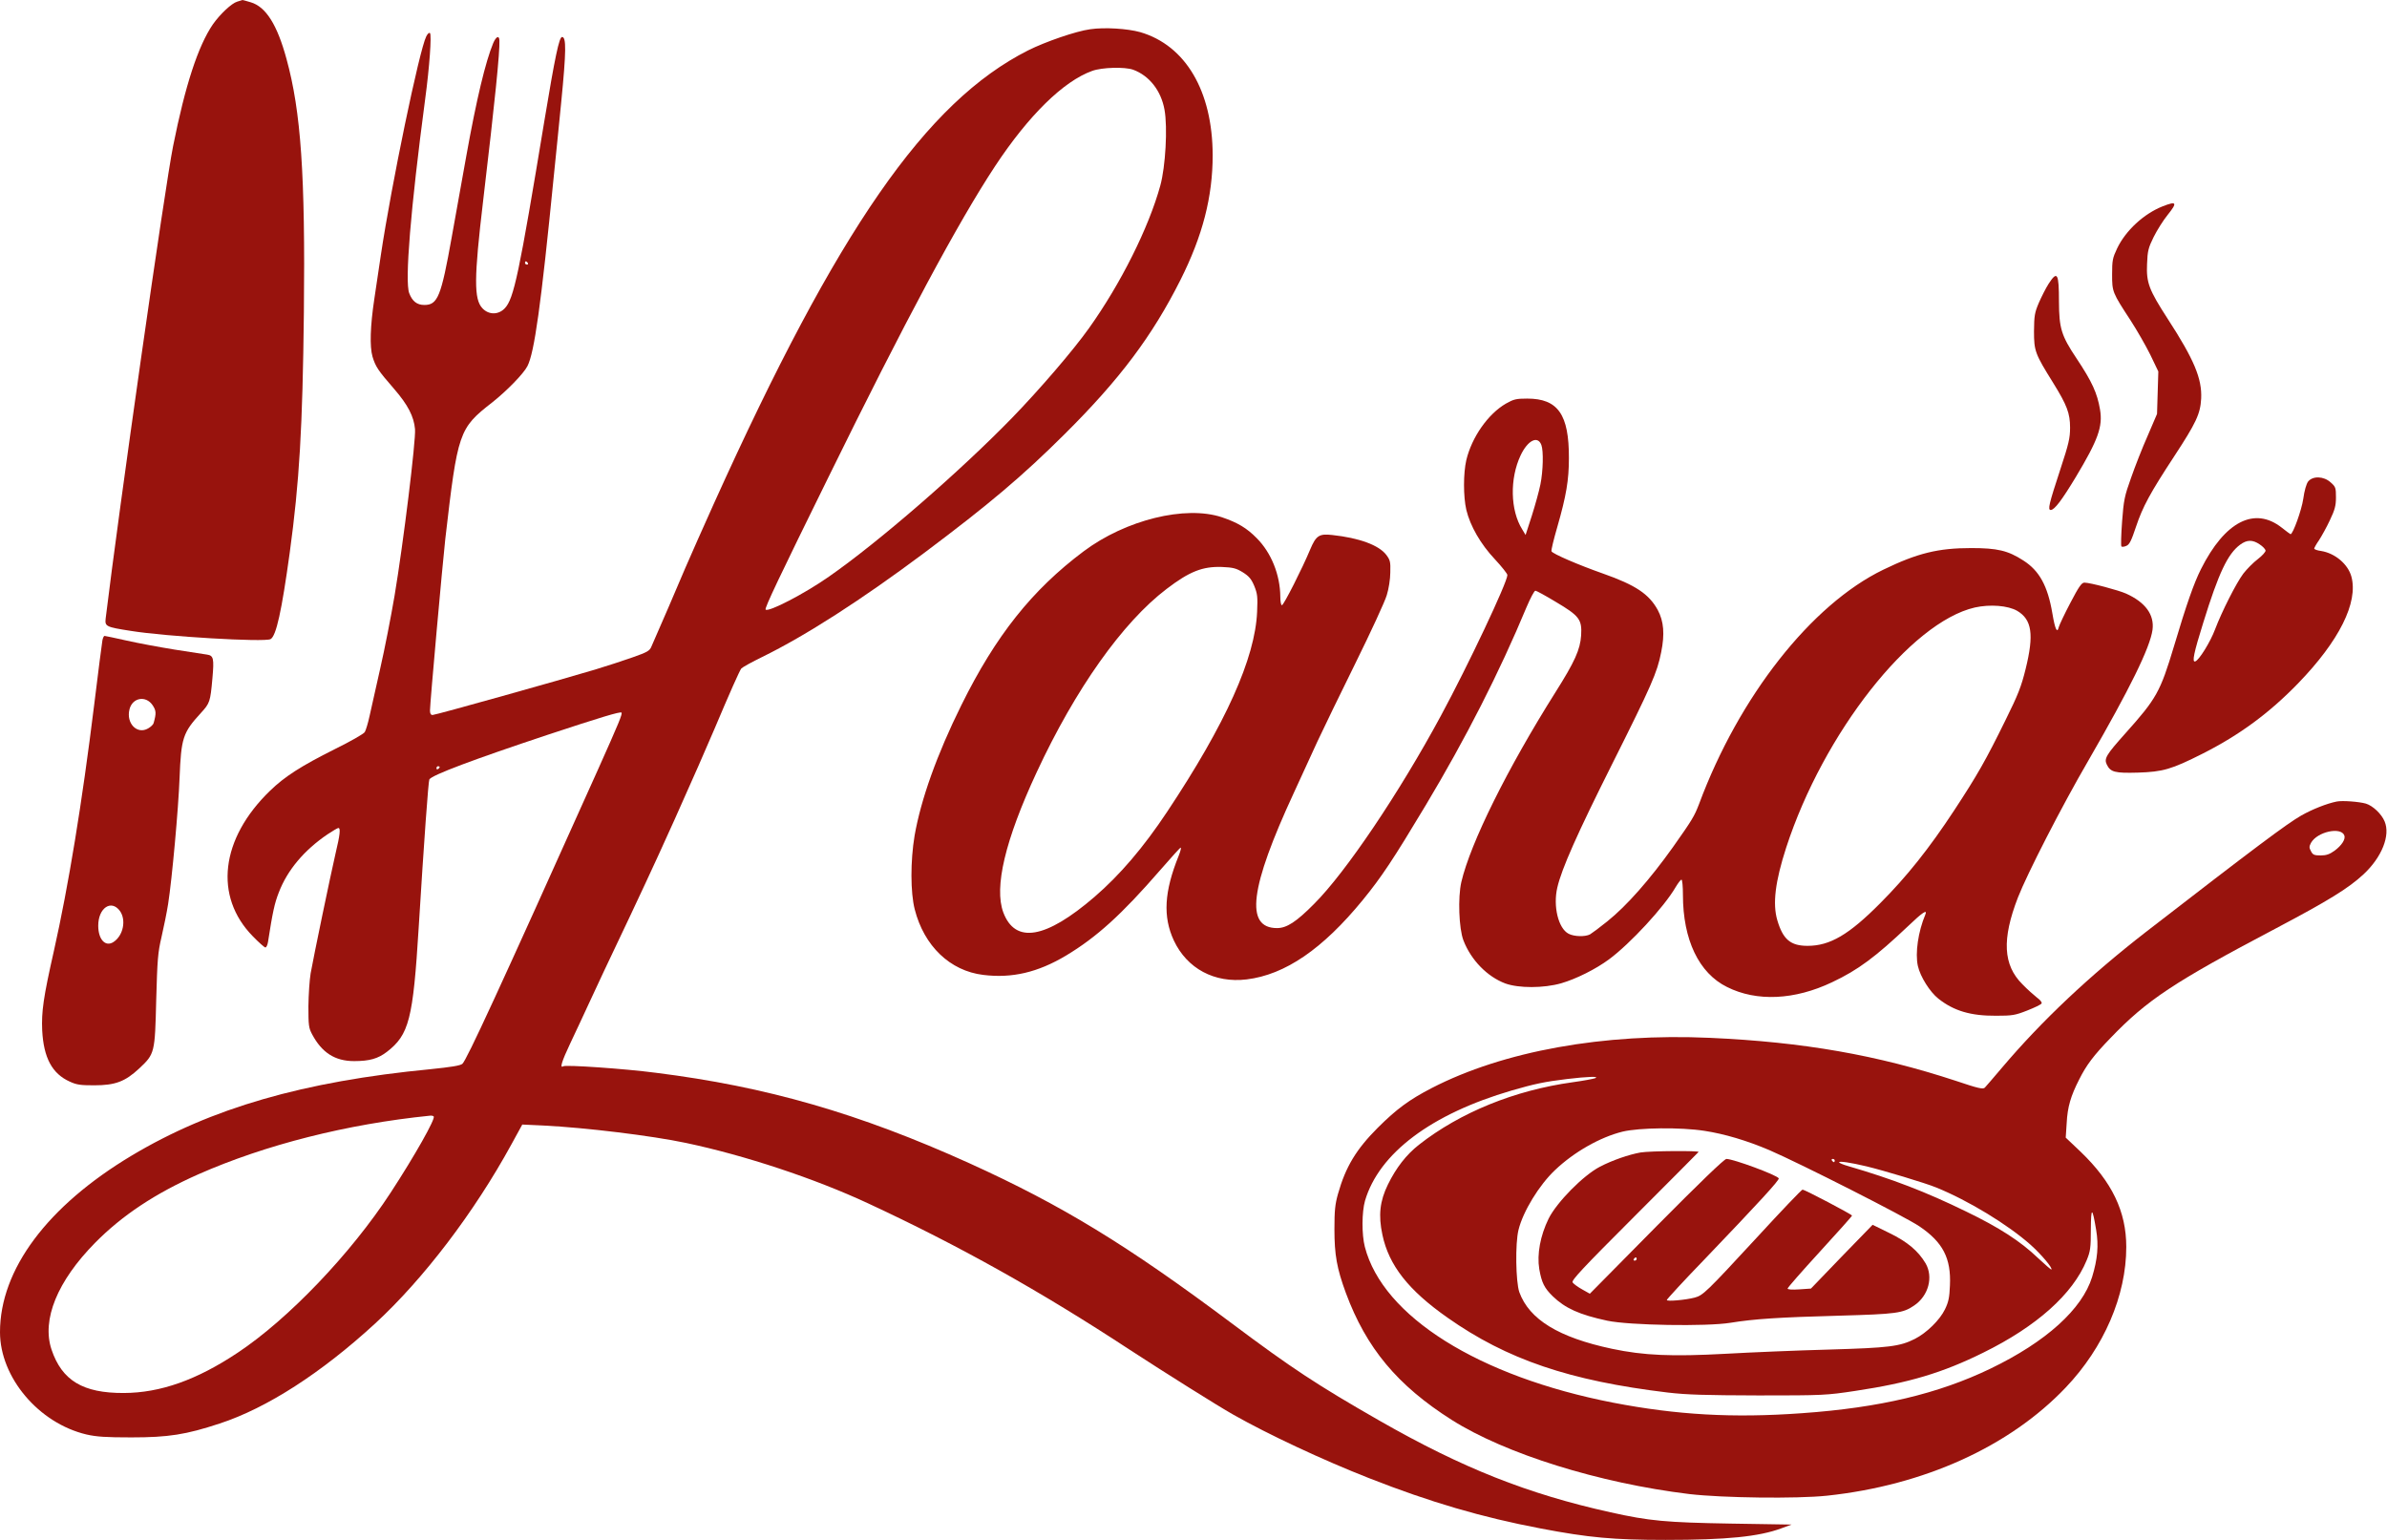 <?xml version="1.0" encoding="UTF-8"?>
<svg width="155px" height="100px" viewBox="0 0 155 100" version="1.1" xmlns="http://www.w3.org/2000/svg" xmlns:xlink="http://www.w3.org/1999/xlink">
    <title>logo_themed</title>
    <g id="Page-1" stroke="none" stroke-width="1" fill="none" fill-rule="evenodd">
        <g id="logo_themed" transform="translate(77.482, 50) scale(-1, 1) rotate(-180) translate(-77.482, -50) translate(-0, -0)" fill="#98130D" fill-rule="nonzero">
            <path d="M15.404,99.894 C15.038,99.789 14.274,99.066 13.814,98.406 C12.863,97.001 12.037,94.495 11.242,90.522 C10.708,87.88 7.707,66.809 6.86,59.827 C6.808,59.324 6.871,59.282 8.491,59.031 C10.75,58.664 17.182,58.286 17.569,58.496 C17.935,58.695 18.29,60.31 18.813,64.105 C19.44,68.696 19.65,72.208 19.733,79.735 C19.827,88.635 19.545,92.755 18.604,96.173 C17.997,98.406 17.265,99.559 16.282,99.852 C15.989,99.936 15.749,100.009 15.749,99.999 C15.738,99.999 15.592,99.947 15.404,99.894 Z" id="Path"></path>
            <path d="M70.797,98.102 C69.866,97.976 67.89,97.294 66.76,96.728 C60.141,93.384 54.4,85.113 46.358,67.302 C45.668,65.771 44.831,63.884 44.497,63.109 C43.995,61.924 42.834,59.209 42.3,58.014 C42.185,57.731 42.029,57.647 41.077,57.312 C40.491,57.102 39.383,56.745 38.63,56.515 C36.507,55.875 28.287,53.569 28.089,53.569 C27.974,53.569 27.921,53.663 27.921,53.863 C27.921,54.324 28.737,63.402 28.915,64.996 C29.72,71.957 29.793,72.177 31.958,73.864 C32.899,74.609 33.997,75.73 34.248,76.223 C34.698,77.093 35.127,80.133 35.963,88.583 C36.089,89.767 36.298,91.927 36.444,93.374 C36.768,96.676 36.779,97.598 36.497,97.598 C36.308,97.598 36.036,96.288 35.357,92.2 C33.704,82.199 33.37,80.595 32.774,79.976 C32.366,79.546 31.738,79.546 31.331,79.976 C30.766,80.563 30.776,81.936 31.372,86.958 C32.146,93.499 32.46,96.613 32.429,97.368 C32.418,97.724 32.219,97.64 32.031,97.21 C31.529,96.005 30.944,93.573 30.274,89.841 C30.013,88.373 29.584,86.014 29.333,84.599 C28.643,80.731 28.423,80.196 27.555,80.196 C27.074,80.196 26.771,80.437 26.572,80.962 C26.28,81.737 26.656,86.371 27.608,93.562 C27.89,95.648 28.036,97.735 27.921,97.85 C27.869,97.902 27.765,97.808 27.681,97.64 C27.231,96.76 25.412,87.985 24.732,83.446 C24.585,82.44 24.387,81.14 24.303,80.563 C24.042,78.823 24,77.502 24.188,76.842 C24.387,76.192 24.533,75.961 25.6,74.735 C26.489,73.707 26.876,72.952 26.949,72.135 C27.012,71.401 26.196,64.755 25.621,61.316 C25.391,59.964 24.972,57.815 24.68,56.546 C24.397,55.288 24.084,53.894 23.989,53.464 C23.895,53.034 23.759,52.584 23.686,52.458 C23.613,52.342 22.735,51.839 21.731,51.347 C19.555,50.256 18.489,49.575 17.537,48.652 C14.316,45.539 13.877,41.786 16.418,39.197 C16.805,38.798 17.171,38.473 17.234,38.473 C17.297,38.473 17.37,38.63 17.401,38.819 C17.704,40.769 17.83,41.346 18.102,42.038 C18.656,43.495 19.754,44.795 21.27,45.822 C21.605,46.042 21.919,46.231 21.971,46.231 C22.128,46.231 22.076,45.78 21.793,44.595 C21.469,43.191 20.361,37.865 20.172,36.796 C20.099,36.366 20.037,35.402 20.026,34.647 C20.026,33.42 20.047,33.242 20.267,32.833 C20.904,31.638 21.752,31.093 22.996,31.093 C23.989,31.093 24.544,31.25 25.119,31.691 C26.562,32.802 26.823,33.808 27.189,39.784 C27.535,45.403 27.817,49.292 27.88,49.386 C28.047,49.669 30.766,50.686 35.555,52.28 C39.006,53.422 40.272,53.8 40.355,53.726 C40.429,53.642 40.219,53.129 38.797,49.952 C32.397,35.695 30.295,31.146 30.023,30.915 C29.887,30.8 29.291,30.705 27.963,30.569 C19.691,29.772 13.71,28.042 8.554,24.96 C3.074,21.679 0,17.559 0,13.492 C0,10.557 2.51,7.579 5.616,6.846 C6.264,6.699 6.86,6.657 8.523,6.657 C10.928,6.657 12.078,6.835 14.264,7.558 C17.338,8.565 20.863,10.84 24.366,14.058 C27.503,16.951 30.787,21.26 33.202,25.673 L33.914,26.973 L35.283,26.91 C38.023,26.774 42.321,26.25 44.549,25.778 C48.366,24.971 52.873,23.482 56.366,21.857 C62.232,19.132 67.545,16.165 73.359,12.349 C75.628,10.871 79.027,8.732 80.083,8.135 C82.353,6.846 85.898,5.189 88.888,4.015 C92.883,2.443 96.23,1.468 100.036,0.744 C103.163,0.147 104.773,0 108.151,0 C112.114,0 114.216,0.21 115.68,0.755 L116.339,0.996 L112.418,1.059 C108.172,1.132 107.116,1.227 104.575,1.793 C99.189,2.988 94.964,4.665 89.589,7.737 C85.521,10.064 83.858,11.165 80.021,14.037 C73.171,19.163 68.957,21.732 62.954,24.457 C55.791,27.697 49.778,29.437 42.562,30.338 C40.554,30.6 36.748,30.862 36.58,30.758 C36.329,30.6 36.476,31.072 37.03,32.246 C37.385,32.991 37.94,34.186 38.274,34.909 C38.912,36.293 39.289,37.089 40.941,40.57 C41.506,41.754 42.321,43.526 42.771,44.501 C43.514,46.115 43.942,47.08 45.354,50.267 C45.605,50.843 46.076,51.934 46.4,52.678 C47.372,54.984 48.021,56.441 48.136,56.588 C48.198,56.662 48.815,57.008 49.506,57.343 C52.308,58.716 55.947,61.054 59.984,64.073 C64.251,67.271 66.405,69.095 69.134,71.81 C72.721,75.374 74.823,78.184 76.653,81.821 C78.096,84.694 78.745,87.22 78.745,89.925 C78.734,94.086 76.988,97.053 74.039,97.913 C73.213,98.143 71.728,98.238 70.797,98.102 Z M73.589,95.47 C74.635,95.082 75.398,94.107 75.618,92.87 C75.827,91.717 75.681,89.17 75.346,87.954 C74.593,85.207 72.763,81.559 70.713,78.687 C69.668,77.219 67.503,74.703 65.704,72.848 C62.337,69.388 57.077,64.817 53.825,62.553 C52.256,61.452 49.893,60.226 49.715,60.415 C49.631,60.488 50.614,62.553 53.804,69.032 C58.75,79.106 62.211,85.564 64.617,89.212 C66.792,92.504 69.051,94.726 70.923,95.397 C71.56,95.628 73.045,95.669 73.589,95.47 Z M34.274,82.922 C34.311,82.869 34.286,82.817 34.225,82.817 C34.152,82.817 34.091,82.869 34.091,82.922 C34.091,82.985 34.116,83.027 34.14,83.027 C34.177,83.027 34.238,82.985 34.274,82.922 Z M28.549,50.194 C28.549,50.157 28.507,50.096 28.444,50.06 C28.392,50.023 28.34,50.047 28.34,50.108 C28.34,50.181 28.392,50.242 28.444,50.242 C28.507,50.242 28.549,50.218 28.549,50.194 Z M28.162,27.497 C28.298,27.372 26.928,24.939 25.359,22.539 C22.787,18.597 18.729,14.341 15.425,12.15 C12.779,10.389 10.416,9.55 8.042,9.54 C5.386,9.529 4.026,10.347 3.346,12.36 C2.698,14.299 3.723,16.805 6.17,19.289 C7.937,21.082 10.091,22.507 12.884,23.744 C17.234,25.663 22.536,27.005 27.932,27.55 C28.026,27.56 28.131,27.539 28.162,27.497 Z" id="Shape"></path>
            <path d="M140.433,86.602 C139.21,86.119 138.028,85.029 137.474,83.865 C137.181,83.247 137.15,83.09 137.15,82.188 C137.15,81.045 137.16,81.014 138.352,79.19 C138.76,78.561 139.335,77.555 139.628,76.967 L140.151,75.877 L140.109,74.504 L140.067,73.12 L139.461,71.705 C139.116,70.929 138.635,69.703 138.384,68.979 C137.955,67.784 137.903,67.533 137.798,66.128 C137.735,65.279 137.714,64.545 137.756,64.513 C137.798,64.472 137.944,64.492 138.08,64.555 C138.279,64.639 138.405,64.901 138.708,65.813 C139.137,67.092 139.618,67.983 141.165,70.342 C142.608,72.544 142.88,73.12 142.933,74.116 C142.995,75.405 142.483,76.642 140.747,79.316 C139.534,81.192 139.367,81.653 139.419,82.859 C139.45,83.708 139.503,83.907 139.848,84.61 C140.067,85.05 140.475,85.7 140.757,86.046 C141.406,86.853 141.343,86.958 140.433,86.602 Z" id="Path"></path>
            <path d="M133.019,81.559 C132.841,81.276 132.559,80.72 132.391,80.333 C132.12,79.693 132.088,79.504 132.078,78.488 C132.078,77.198 132.151,77.02 133.312,75.154 C134.222,73.686 134.42,73.162 134.42,72.229 C134.42,71.548 134.337,71.191 133.782,69.503 C133.05,67.271 132.956,66.883 133.165,66.883 C133.406,66.883 133.887,67.522 134.786,69.011 C136.24,71.432 136.554,72.302 136.365,73.403 C136.188,74.462 135.853,75.206 134.839,76.726 C133.845,78.215 133.709,78.687 133.699,80.406 C133.699,82.272 133.594,82.45 133.019,81.559 Z" id="Path"></path>
            <path d="M97.788,73.791 C96.627,73.12 95.571,71.611 95.215,70.122 C95.017,69.262 95.017,67.753 95.215,66.893 C95.466,65.845 96.146,64.66 97.077,63.675 C97.516,63.203 97.882,62.742 97.882,62.658 C97.882,62.186 95.32,56.766 93.563,53.517 C90.865,48.516 87.383,43.348 85.333,41.304 C84.183,40.14 83.555,39.731 82.928,39.731 C80.826,39.731 81.15,42.331 84.026,48.537 C84.486,49.543 85.176,51.032 85.542,51.839 C85.919,52.647 87.037,54.953 88.031,56.966 C89.024,58.978 89.934,60.949 90.049,61.348 C90.175,61.746 90.279,62.396 90.279,62.826 C90.3,63.518 90.269,63.633 90.018,63.968 C89.537,64.597 88.271,65.069 86.504,65.258 C85.657,65.352 85.458,65.226 85.071,64.304 C84.57,63.098 83.356,60.698 83.241,60.698 C83.179,60.698 83.137,60.949 83.137,61.253 C83.126,62.668 82.551,64.105 81.61,65.048 C80.962,65.709 80.366,66.065 79.341,66.411 C76.977,67.197 73.098,66.243 70.368,64.199 C67.022,61.693 64.659,58.727 62.421,54.198 C60.842,51.011 59.796,48.076 59.388,45.728 C59.116,44.092 59.116,42.048 59.398,40.947 C60.005,38.568 61.689,36.953 63.843,36.691 C65.704,36.46 67.388,36.848 69.228,37.949 C71.215,39.144 72.826,40.601 75.346,43.505 C76.026,44.281 76.611,44.941 76.664,44.952 C76.716,44.973 76.664,44.742 76.538,44.428 C75.597,42.1 75.503,40.476 76.224,38.924 C77.082,37.1 78.86,36.146 80.951,36.398 C83.451,36.702 85.887,38.368 88.502,41.566 C89.715,43.054 90.468,44.187 92.58,47.709 C95.173,52.038 97.369,56.347 99.126,60.572 C99.377,61.159 99.628,61.641 99.701,61.641 C99.764,61.641 100.36,61.316 101.019,60.918 C102.556,60.006 102.734,59.775 102.671,58.737 C102.609,57.815 102.264,57.039 100.998,55.037 C97.882,50.089 95.487,45.266 94.891,42.719 C94.661,41.713 94.734,39.7 95.027,38.935 C95.518,37.656 96.575,36.576 97.746,36.136 C98.614,35.821 100.235,35.821 101.375,36.146 C102.347,36.429 103.613,37.058 104.491,37.708 C105.861,38.725 108.057,41.094 108.81,42.394 C108.967,42.656 109.134,42.876 109.186,42.876 C109.239,42.876 109.281,42.436 109.281,41.891 C109.281,38.976 110.316,36.806 112.146,35.905 C114.07,34.94 116.538,35.056 118.975,36.219 C120.648,37.006 121.798,37.865 123.9,39.857 C124.841,40.759 125.176,40.979 125.019,40.601 C124.559,39.511 124.35,38.096 124.538,37.268 C124.695,36.576 125.312,35.59 125.866,35.15 C126.87,34.353 127.968,34.028 129.62,34.039 C130.666,34.039 130.854,34.07 131.628,34.374 C132.109,34.563 132.527,34.762 132.569,34.836 C132.611,34.898 132.486,35.066 132.276,35.213 C132.078,35.37 131.649,35.748 131.325,36.083 C130.07,37.331 129.986,39.008 131.032,41.713 C131.628,43.243 133.876,47.636 135.591,50.581 C138.31,55.288 139.618,57.951 139.774,59.104 C139.9,60.079 139.314,60.886 138.059,61.452 C137.568,61.673 135.717,62.165 135.351,62.165 C135.173,62.165 134.995,61.914 134.441,60.855 C134.065,60.142 133.73,59.429 133.688,59.282 C133.584,58.842 133.448,59.115 133.27,60.173 C132.967,61.956 132.423,62.941 131.388,63.601 C130.384,64.251 129.693,64.409 127.999,64.409 C125.866,64.409 124.517,64.084 122.29,63.004 C117.615,60.74 112.92,54.764 110.326,47.782 C110.023,46.996 109.897,46.776 108.622,44.973 C107.126,42.876 105.631,41.178 104.376,40.172 C103.884,39.773 103.372,39.396 103.247,39.322 C102.922,39.155 102.211,39.176 101.856,39.364 C101.186,39.71 100.841,41.157 101.124,42.363 C101.406,43.589 102.42,45.864 104.679,50.372 C107.252,55.508 107.607,56.316 107.869,57.647 C108.109,58.821 108.036,59.66 107.649,60.383 C107.084,61.421 106.206,62.008 104.094,62.752 C102.483,63.318 100.81,64.042 100.747,64.199 C100.716,64.272 100.894,64.985 101.124,65.782 C101.709,67.816 101.877,68.833 101.877,70.248 C101.887,73.089 101.166,74.116 99.168,74.116 C98.447,74.116 98.29,74.074 97.788,73.791 Z M100.088,71.107 C100.235,70.719 100.203,69.409 100.026,68.539 C99.942,68.12 99.691,67.208 99.471,66.516 L99.064,65.258 L98.844,65.625 C98.07,66.862 98.028,68.916 98.739,70.426 C99.2,71.401 99.848,71.736 100.088,71.107 Z M80.7,62.836 C81.098,62.585 81.254,62.406 81.443,61.956 C81.652,61.442 81.673,61.253 81.631,60.278 C81.505,57.259 79.592,53.003 75.785,47.279 C74.238,44.952 72.721,43.18 71.069,41.754 C67.9,39.029 65.924,38.693 65.15,40.748 C64.543,42.383 65.265,45.434 67.315,49.847 C69.835,55.267 72.899,59.586 75.754,61.756 C77.239,62.889 78.086,63.224 79.341,63.182 C80.073,63.151 80.271,63.098 80.7,62.836 Z M130.99,60.331 C131.942,59.765 132.088,58.8 131.534,56.557 C131.252,55.414 131.042,54.879 130.237,53.255 C128.941,50.613 128.386,49.648 126.901,47.384 C125.27,44.899 123.806,43.065 122.091,41.346 C120.062,39.301 118.828,38.578 117.375,38.578 C116.266,38.578 115.775,38.997 115.409,40.245 C115.095,41.314 115.273,42.75 115.984,44.952 C118.399,52.384 124.067,59.597 128.24,60.551 C129.233,60.771 130.394,60.677 130.99,60.331 Z" id="Shape"></path>
            <path d="M149.876,68.728 C149.761,68.57 149.636,68.141 149.563,67.606 C149.458,66.883 148.893,65.31 148.737,65.31 C148.716,65.31 148.465,65.499 148.172,65.73 C146.404,67.124 144.48,66.149 142.922,63.046 C142.462,62.134 141.981,60.76 141.165,58.024 C140.276,55.068 140.036,54.638 138.018,52.384 C136.763,50.98 136.616,50.739 136.805,50.351 C137.045,49.858 137.327,49.785 138.823,49.827 C140.454,49.879 140.998,50.036 143.016,51.053 C145.442,52.28 147.356,53.695 149.228,55.624 C151.905,58.391 153.139,60.876 152.689,62.553 C152.47,63.36 151.633,64.073 150.723,64.22 C150.472,64.251 150.274,64.325 150.274,64.377 C150.274,64.419 150.41,64.671 150.587,64.922 C150.755,65.184 151.079,65.761 151.288,66.212 C151.612,66.893 151.686,67.155 151.686,67.7 C151.686,68.319 151.665,68.392 151.34,68.675 C150.891,69.084 150.18,69.105 149.876,68.728 Z M146.729,64.65 C146.927,64.524 147.095,64.346 147.116,64.251 C147.126,64.168 146.906,63.916 146.603,63.685 C146.31,63.465 145.892,63.035 145.672,62.752 C145.212,62.144 144.271,60.278 143.842,59.146 C143.539,58.328 142.797,57.123 142.546,57.049 C142.326,56.976 142.452,57.595 143.069,59.565 C144.072,62.805 144.658,64.031 145.463,64.629 C145.903,64.954 146.269,64.964 146.729,64.65 Z" id="Shape"></path>
            <path d="M6.651,58.423 C6.62,58.255 6.379,56.389 6.118,54.25 C5.323,47.803 4.444,42.457 3.503,38.264 C2.813,35.213 2.688,34.311 2.74,33.085 C2.834,31.303 3.388,30.275 4.528,29.762 C4.978,29.552 5.239,29.521 6.118,29.521 C7.488,29.521 8.125,29.762 9.046,30.621 C10.05,31.565 10.06,31.617 10.144,35.066 C10.217,37.687 10.248,38.127 10.489,39.155 C10.635,39.794 10.834,40.759 10.918,41.304 C11.169,42.908 11.587,47.489 11.66,49.481 C11.765,52.08 11.869,52.416 13.04,53.695 C13.626,54.334 13.657,54.418 13.793,55.949 C13.908,57.238 13.867,57.427 13.448,57.49 C13.271,57.521 12.329,57.668 11.346,57.815 C10.374,57.972 8.962,58.234 8.22,58.402 C7.467,58.569 6.829,58.706 6.787,58.706 C6.745,58.706 6.682,58.58 6.651,58.423 Z M9.914,54.198 C10.144,53.852 10.154,53.674 9.976,53.045 C9.956,52.951 9.788,52.793 9.621,52.699 C8.91,52.28 8.178,53.024 8.408,53.936 C8.596,54.701 9.474,54.858 9.914,54.198 Z M7.78,40.853 C8.209,40.266 8.01,39.249 7.373,38.83 C6.85,38.484 6.379,38.987 6.379,39.888 C6.379,41.031 7.216,41.608 7.78,40.853 Z" id="Shape"></path>
            <path d="M151.738,47.95 C151.1,47.824 150.148,47.447 149.427,47.038 C148.496,46.503 146.488,45.004 139.346,39.48 C135.686,36.639 132.59,33.724 129.997,30.663 C129.463,30.034 128.961,29.447 128.888,29.374 C128.773,29.248 128.459,29.321 126.995,29.814 C121.882,31.491 117.113,32.33 111.048,32.603 C104.135,32.917 97.62,31.743 92.967,29.342 C91.513,28.588 90.698,27.99 89.474,26.774 C88.062,25.359 87.383,24.237 86.881,22.465 C86.692,21.795 86.651,21.375 86.651,20.18 C86.651,18.513 86.807,17.633 87.393,16.039 C88.721,12.454 90.739,10.032 94.274,7.789 C97.756,5.588 103.832,3.69 109.699,2.977 C111.853,2.726 116.674,2.663 118.64,2.872 C124.935,3.543 130.488,6.059 134.138,9.896 C136.616,12.496 138.07,15.861 138.07,19.027 C138.07,21.333 137.139,23.252 135.11,25.202 L134.138,26.124 L134.201,27.078 C134.253,28.105 134.462,28.829 135.016,29.908 C135.476,30.831 135.957,31.47 137.045,32.592 C139.419,35.066 141.155,36.219 147.764,39.7 C151.194,41.513 152.491,42.31 153.474,43.222 C154.666,44.333 155.231,45.749 154.844,46.661 C154.645,47.143 154.08,47.677 153.631,47.814 C153.191,47.94 152.114,48.023 151.738,47.95 Z M152.229,45.749 C152.323,45.507 152.062,45.099 151.591,44.753 C151.267,44.522 151.058,44.449 150.692,44.449 C150.274,44.449 150.18,44.491 150.065,44.721 C149.939,44.952 149.939,45.025 150.065,45.266 C150.472,45.99 152.01,46.325 152.229,45.749 Z M103.581,29.982 C103.466,29.94 102.807,29.814 102.117,29.72 C98.342,29.196 94.818,27.759 92.141,25.663 C91.315,25.013 90.656,24.164 90.122,23.073 C89.6,22.004 89.495,21.082 89.767,19.813 C90.185,17.832 91.451,16.217 93.992,14.435 C97.861,11.71 101.929,10.336 108.287,9.571 C109.552,9.424 110.703,9.393 114.196,9.382 C118.42,9.382 118.588,9.393 120.47,9.676 C123.963,10.2 126.138,10.85 128.784,12.16 C132.256,13.869 134.598,15.966 135.497,18.157 C135.738,18.744 135.769,18.964 135.769,20.17 C135.78,21.648 135.863,21.637 136.114,20.128 C136.282,19.121 136.208,18.241 135.853,17.077 C135.205,14.98 132.862,12.863 129.254,11.123 C125.856,9.487 122.06,8.586 117.019,8.229 C112.533,7.904 108.883,8.114 104.752,8.911 C96.02,10.609 89.798,14.509 88.627,19.027 C88.418,19.834 88.428,21.291 88.637,22.025 C89.547,25.107 92.925,27.655 98.164,29.185 C99.649,29.615 100.287,29.751 101.751,29.929 C103.069,30.087 103.895,30.118 103.581,29.982 Z M110.682,26.564 C111.979,26.365 113.432,25.935 114.907,25.306 C116.873,24.457 123.722,20.987 124.643,20.358 C126.159,19.331 126.703,18.293 126.619,16.521 C126.588,15.735 126.525,15.442 126.295,14.97 C125.96,14.278 125.103,13.439 124.339,13.052 C123.356,12.559 122.677,12.475 118.745,12.36 C116.737,12.307 113.725,12.181 112.052,12.087 C108.569,11.898 106.75,11.972 104.669,12.412 C101.218,13.146 99.304,14.31 98.656,16.092 C98.426,16.763 98.384,19.247 98.603,20.128 C98.896,21.333 99.952,23.052 100.977,24.017 C102.222,25.202 103.916,26.156 105.359,26.512 C106.447,26.774 109.134,26.805 110.682,26.564 Z M119.139,24.635 C119.139,24.583 119.115,24.531 119.09,24.531 C119.054,24.531 118.993,24.583 118.956,24.635 C118.92,24.698 118.944,24.74 119.005,24.74 C119.078,24.74 119.139,24.698 119.139,24.635 Z M121.202,24.258 C122.29,23.996 125.019,23.178 125.73,22.885 C127.822,22.036 130.384,20.474 131.858,19.163 C132.548,18.545 133.301,17.654 133.207,17.559 C133.186,17.538 132.799,17.874 132.339,18.304 C131.189,19.404 129.819,20.285 127.675,21.323 C125.009,22.623 122.896,23.43 120.031,24.269 C119.696,24.363 119.424,24.478 119.424,24.52 C119.424,24.614 120.146,24.51 121.202,24.258 Z" id="Shape"></path>
            <path d="M106.53,25.16 C105.767,25.023 104.7,24.656 103.895,24.237 C102.818,23.681 101.092,21.931 100.559,20.862 C100.015,19.75 99.796,18.545 99.952,17.591 C100.109,16.7 100.277,16.364 100.831,15.819 C101.636,15.043 102.556,14.624 104.365,14.236 C105.788,13.932 110.818,13.848 112.365,14.1 C113.913,14.351 115.524,14.456 119.424,14.561 C123.137,14.666 123.565,14.718 124.297,15.222 C125.228,15.851 125.552,17.067 125.04,17.958 C124.559,18.765 123.869,19.352 122.687,19.929 L121.599,20.463 L119.592,18.398 L117.594,16.322 L116.841,16.27 C116.36,16.238 116.078,16.259 116.078,16.322 C116.078,16.385 117.019,17.454 118.169,18.712 C119.32,19.97 120.261,21.019 120.261,21.061 C120.261,21.134 117.186,22.748 117.05,22.748 C116.988,22.748 115.649,21.344 114.06,19.614 C110.797,16.081 110.588,15.882 110.044,15.735 C109.437,15.578 108.235,15.473 108.235,15.578 C108.235,15.63 109.343,16.836 110.703,18.241 C114.216,21.91 115.565,23.377 115.503,23.482 C115.367,23.702 112.554,24.74 112.104,24.74 C111.968,24.74 110.358,23.189 107.565,20.369 L103.236,15.987 L102.734,16.27 C102.452,16.427 102.18,16.626 102.117,16.721 C102.033,16.857 102.766,17.643 106.122,20.998 C108.381,23.262 110.253,25.139 110.295,25.191 C110.379,25.285 107.179,25.264 106.53,25.16 Z M106.276,18.241 C106.276,18.188 106.215,18.136 106.142,18.136 C106.081,18.136 106.057,18.188 106.093,18.241 C106.13,18.304 106.191,18.346 106.227,18.346 C106.252,18.346 106.276,18.304 106.276,18.241 Z" id="Shape"></path>
        </g>
    </g>
</svg>